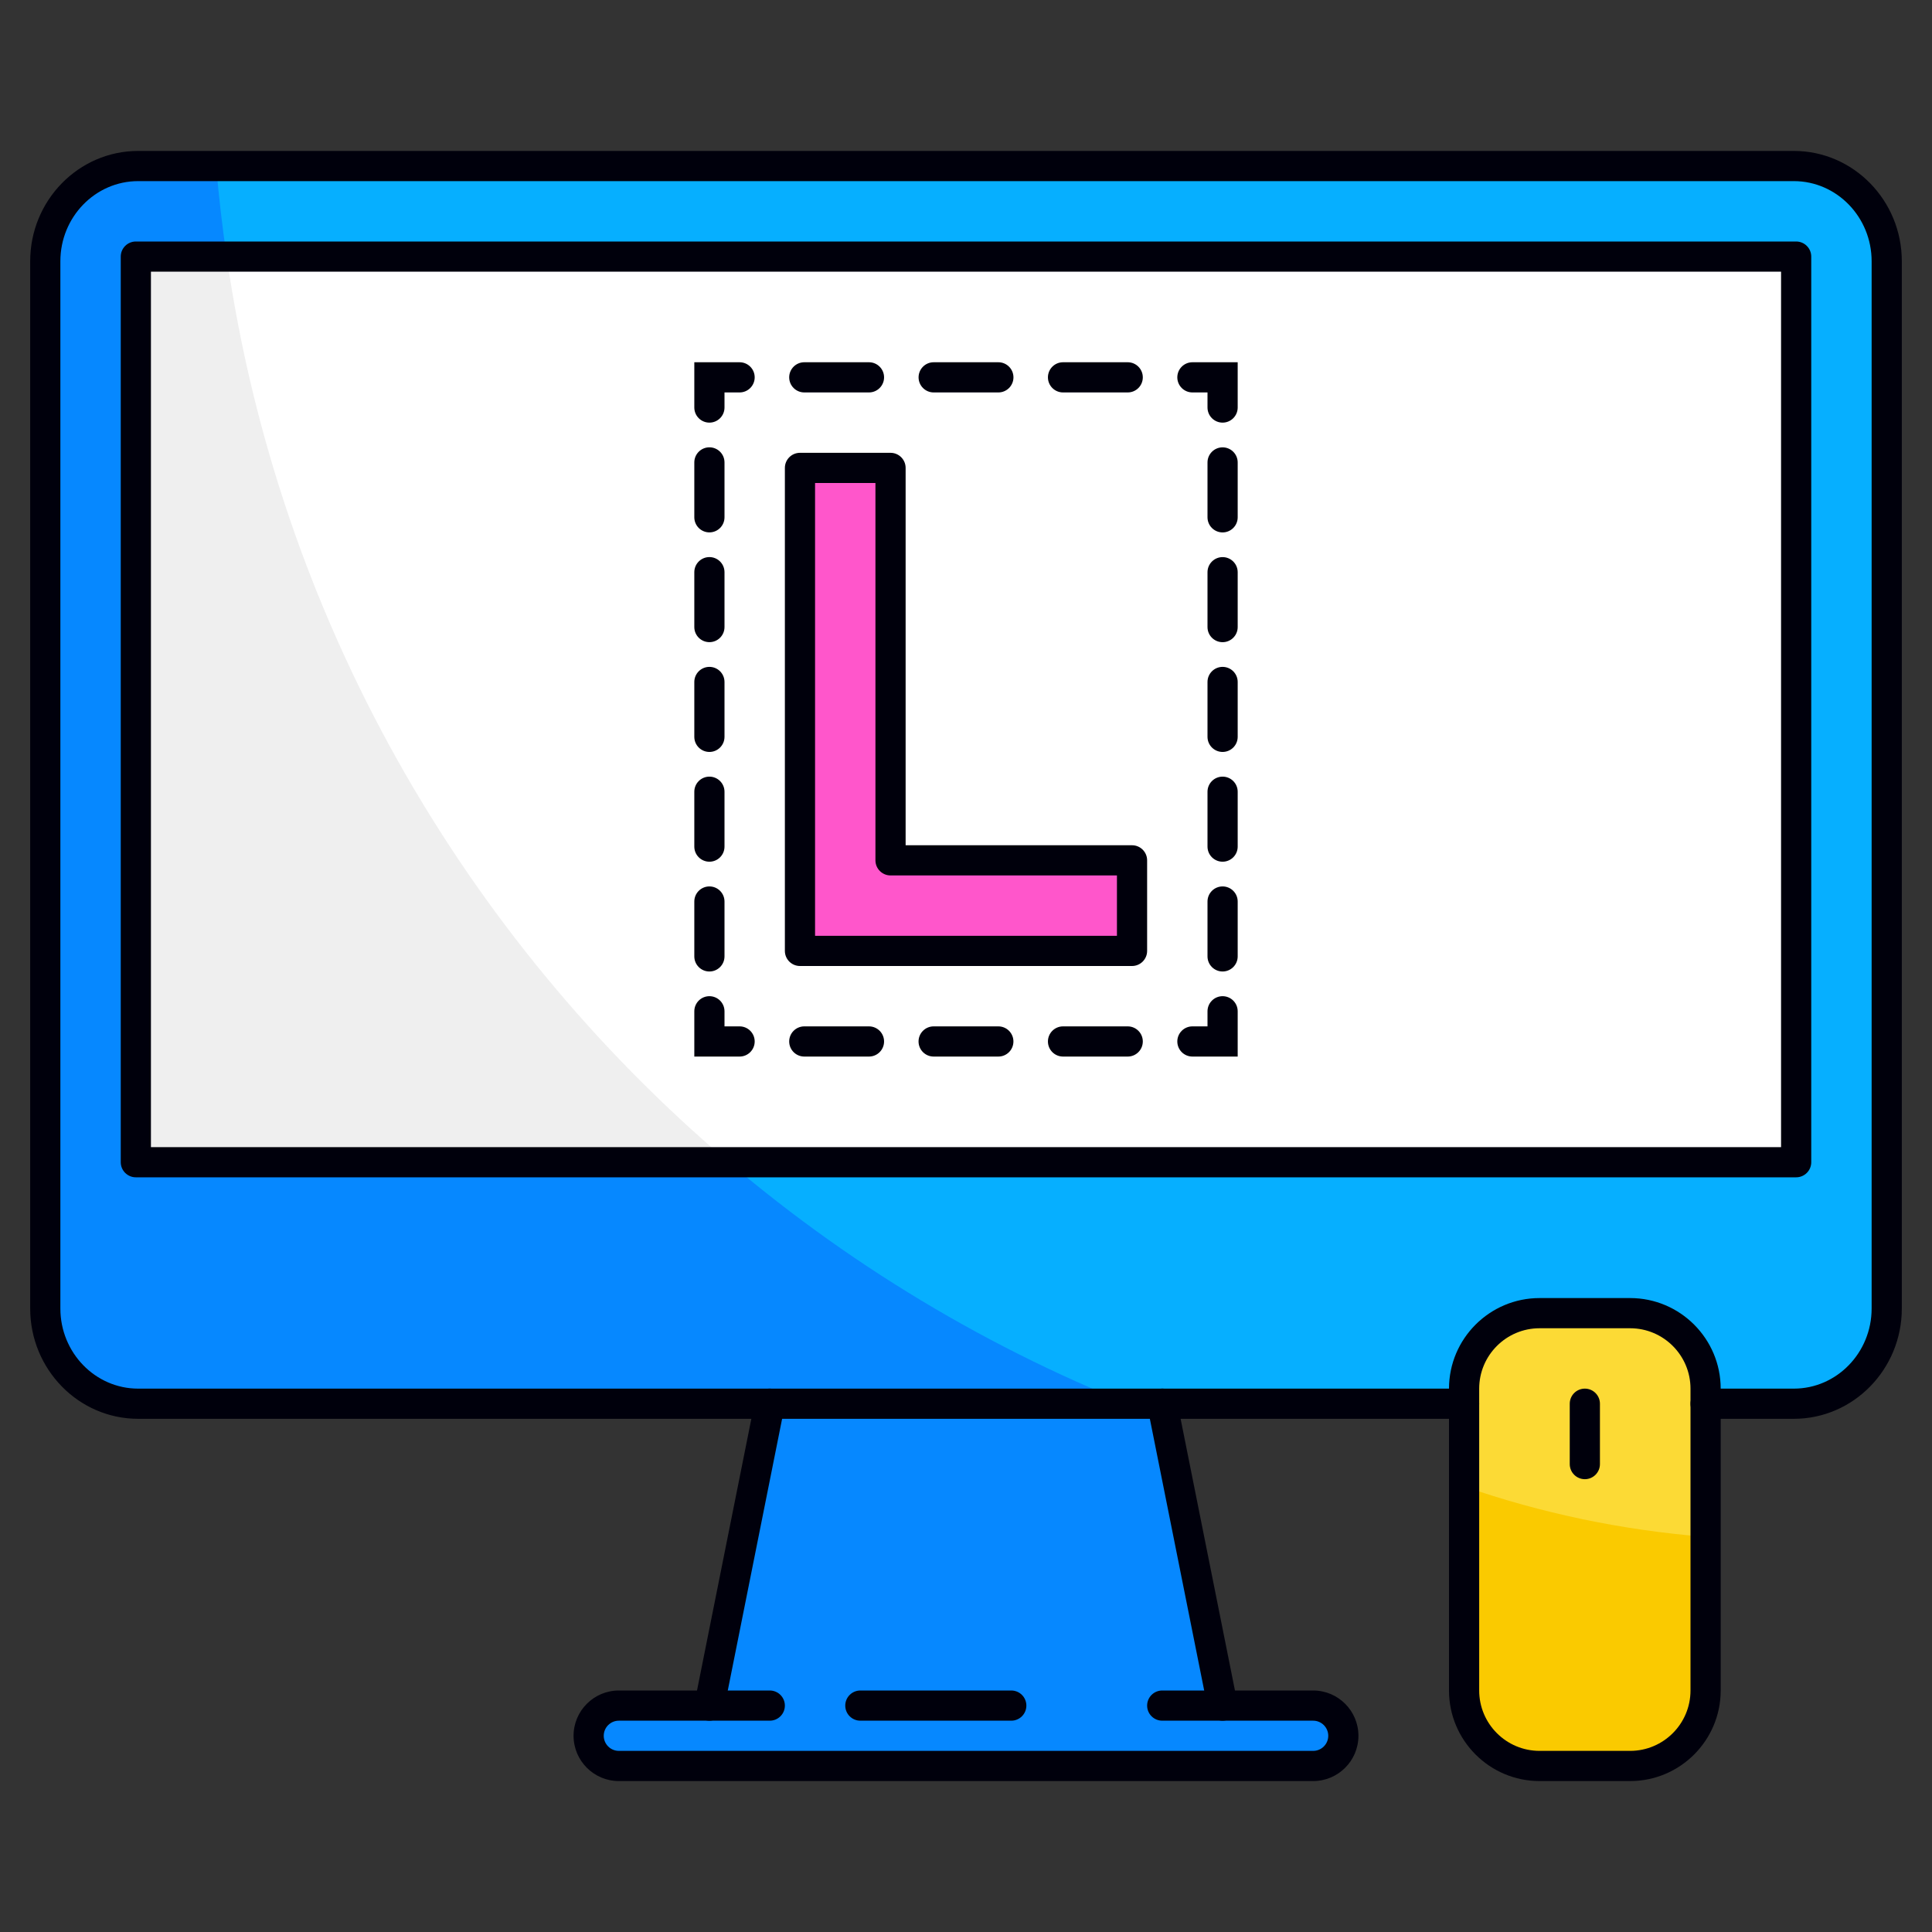 <svg id="SvgjsSvg1023" width="288" height="288" xmlns="http://www.w3.org/2000/svg" version="1.1" xmlns:xlink="http://www.w3.org/1999/xlink" xmlns:svgjs="http://svgjs.com/svgjs"><rect width="100%" height="100%" fill="#333333" stroke="none"/><defs id="SvgjsDefs1024"></defs><g id="SvgjsG1025"><svg xmlns="http://www.w3.org/2000/svg" enable-background="new 0 0 64 64" viewBox="0 0 64 64" width="288" height="288"><path fill="#06afff" d="M59.42,5.5H4.58c-1.7,0-3.08,1.41-3.08,3.15v34.7c0,1.74,1.38,3.15,3.08,3.15H25.5l-2,10h-3		c-0.55,0-1,0.45-1,1s0.45,1,1,1h23c0.55,0,1-0.45,1-1s-0.45-1-1-1h-3l-2-10h20.92c1.7,0,3.08-1.41,3.08-3.15V8.65
		C62.5,6.91,61.12,5.5,59.42,5.5z M59.5,38.5h-55v-30h55V38.5z" class="color06afff svgShape"></path><path fill="#0688ff" d="M43.5,56.5h-3l-1.91-9.53c-5.32-1.98-10.2-4.86-14.45-8.47H4.5v-30h3.01c-0.15-0.99-0.26-1.99-0.35-3H4.58
		c-1.7,0-3.08,1.41-3.08,3.15v34.7c0,1.74,1.38,3.15,3.08,3.15H25.5l-2,10h-3c-0.55,0-1,0.45-1,1s0.45,1,1,1h23c0.55,0,1-0.45,1-1
		S44.05,56.5,43.5,56.5z" class="color0688ff svgShape"></path><rect width="55" height="30" x="4.5" y="8.5" fill="#ffffff" class="colorfff svgShape"></rect><path fill="#efefef" d="M24.14,38.5H4.5v-30h3.01C9.23,20.47,15.34,31.03,24.14,38.5z" class="colorefefef svgShape"></path><path fill="#fcda35" d="M54,58.5h-3c-1.375,0-2.5-1.125-2.5-2.5V46c0-1.375,1.125-2.5,2.5-2.5h3c1.375,0,2.5,1.125,2.5,2.5v10
		C56.5,57.375,55.375,58.5,54,58.5z" class="colorfcda35 svgShape"></path><polygon fill="#ff56cb" points="37.5 31.5 26.5 31.5 26.5 15.5 29.5 15.5 29.5 28.5 37.5 28.5" class="colorff56cb svgShape"></polygon><path fill="#faca00" d="M56.5,50.91V56c0,1.38-1.12,2.5-2.5,2.5h-3c-1.38,0-2.5-1.12-2.5-2.5v-6.76
		C51.04,50.12,53.72,50.69,56.5,50.91z" class="colorfaca00 svgShape"></path><path fill="#00000c" d="M59.5,39h-55C4.224,39,4,38.776,4,38.5v-30C4,8.224,4.224,8,4.5,8h55C59.776,8,60,8.224,60,8.5v30
			C60,38.776,59.776,39,59.5,39z M5,38h54V9H5V38z" class="color2828b8 svgShape"></path><path fill="#00000c" d="M59.423,47H56.5c-0.276,0-0.5-0.224-0.5-0.5s0.224-0.5,0.5-0.5h2.923C60.844,46,62,44.81,62,43.346V8.654
			C62,7.19,60.844,6,59.423,6H4.577C3.156,6,2,7.19,2,8.654v34.692C2,44.81,3.156,46,4.577,46H48.5c0.276,0,0.5,0.224,0.5,0.5
			S48.776,47,48.5,47H4.577C2.604,47,1,45.361,1,43.346V8.654C1,6.639,2.604,5,4.577,5h54.847C61.396,5,63,6.639,63,8.654v34.692
			C63,45.361,61.396,47,59.423,47z" class="color2828b8 svgShape"></path><path fill="#00000c" d="M54,59h-3c-1.654,0-3-1.346-3-3V46c0-1.654,1.346-3,3-3h3c1.654,0,3,1.346,3,3v10C57,57.654,55.654,59,54,59z
			 M51,44c-1.103,0-2,0.897-2,2v10c0,1.103,0.897,2,2,2h3c1.103,0,2-0.897,2-2V46c0-1.103-0.897-2-2-2H51z" class="color2828b8 svgShape"></path><path fill="#00000c" d="M52.5 49c-.276 0-.5-.224-.5-.5v-2c0-.276.224-.5.5-.5s.5.224.5.5v2C53 48.776 52.776 49 52.5 49zM37.5 32h-11c-.276 0-.5-.224-.5-.5v-16c0-.276.224-.5.5-.5h3c.276 0 .5.224.5.5V28h7.5c.276 0 .5.224.5.5v3C38 31.776 37.776 32 37.5 32zM27 31h10v-2h-7.5c-.276 0-.5-.224-.5-.5V16h-2V31zM41 35h-1.5c-.276 0-.5-.224-.5-.5s.224-.5.5-.5H40v-.5c0-.276.224-.5.5-.5s.5.224.5.5V35zM37.357 35h-2.143c-.276 0-.5-.224-.5-.5s.224-.5.5-.5h2.143c.276 0 .5.224.5.5S37.633 35 37.357 35zM33.071 35h-2.143c-.276 0-.5-.224-.5-.5s.224-.5.5-.5h2.143c.276 0 .5.224.5.5S33.348 35 33.071 35zM28.786 35h-2.143c-.276 0-.5-.224-.5-.5s.224-.5.5-.5h2.143c.276 0 .5.224.5.5S29.062 35 28.786 35zM24.5 35H23v-1.5c0-.276.224-.5.5-.5s.5.224.5.5V34h.5c.276 0 .5.224.5.5S24.776 35 24.5 35zM23.5 32.182c-.276 0-.5-.224-.5-.5v-1.818c0-.276.224-.5.5-.5s.5.224.5.5v1.818C24 31.958 23.776 32.182 23.5 32.182zM23.5 28.545c-.276 0-.5-.224-.5-.5v-1.818c0-.276.224-.5.5-.5s.5.224.5.5v1.818C24 28.322 23.776 28.545 23.5 28.545zM23.5 24.909c-.276 0-.5-.224-.5-.5v-1.818c0-.276.224-.5.5-.5s.5.224.5.5v1.818C24 24.685 23.776 24.909 23.5 24.909zM23.5 21.272c-.276 0-.5-.224-.5-.5v-1.818c0-.276.224-.5.5-.5s.5.224.5.5v1.818C24 21.049 23.776 21.272 23.5 21.272zM23.5 17.636c-.276 0-.5-.224-.5-.5v-1.818c0-.276.224-.5.5-.5s.5.224.5.5v1.818C24 17.413 23.776 17.636 23.5 17.636zM23.5 14c-.276 0-.5-.224-.5-.5V12h1.5c.276 0 .5.224.5.5S24.776 13 24.5 13H24v.5C24 13.776 23.776 14 23.5 14zM37.357 13h-2.143c-.276 0-.5-.224-.5-.5s.224-.5.5-.5h2.143c.276 0 .5.224.5.5S37.634 13 37.357 13zM33.072 13h-2.143c-.276 0-.5-.224-.5-.5s.224-.5.5-.5h2.143c.276 0 .5.224.5.5S33.348 13 33.072 13zM28.786 13h-2.143c-.276 0-.5-.224-.5-.5s.224-.5.5-.5h2.143c.276 0 .5.224.5.5S29.062 13 28.786 13zM40.5 14c-.276 0-.5-.224-.5-.5V13h-.5c-.276 0-.5-.224-.5-.5s.224-.5.5-.5H41v1.5C41 13.776 40.776 14 40.5 14zM40.5 32.182c-.276 0-.5-.224-.5-.5v-1.818c0-.276.224-.5.5-.5s.5.224.5.5v1.818C41 31.958 40.776 32.182 40.5 32.182zM40.5 28.545c-.276 0-.5-.224-.5-.5v-1.818c0-.276.224-.5.5-.5s.5.224.5.5v1.818C41 28.322 40.776 28.545 40.5 28.545zM40.5 24.909c-.276 0-.5-.224-.5-.5v-1.818c0-.276.224-.5.5-.5s.5.224.5.5v1.818C41 24.686 40.776 24.909 40.5 24.909zM40.5 21.273c-.276 0-.5-.224-.5-.5v-1.818c0-.276.224-.5.5-.5s.5.224.5.5v1.818C41 21.049 40.776 21.273 40.5 21.273zM40.5 17.637c-.276 0-.5-.224-.5-.5v-1.818c0-.276.224-.5.5-.5s.5.224.5.5v1.818C41 17.413 40.776 17.637 40.5 17.637zM23.5 57c-.032 0-.065-.003-.099-.01-.271-.054-.446-.317-.392-.588l2-10c.054-.271.314-.449.588-.392.271.054.446.317.392.588l-2 10C23.943 56.836 23.734 57 23.5 57zM40.5 57c-.233 0-.442-.164-.49-.402l-2-10c-.054-.271.122-.534.392-.588.273-.057.535.121.588.392l2 10c.054.271-.122.534-.392.588C40.565 56.997 40.532 57 40.5 57z" class="color2828b8 svgShape"></path><path fill="#00000c" d="M43.5,59h-23c-0.827,0-1.5-0.673-1.5-1.5s0.673-1.5,1.5-1.5h5c0.276,0,0.5,0.224,0.5,0.5S25.776,57,25.5,57
			h-5c-0.276,0-0.5,0.224-0.5,0.5s0.224,0.5,0.5,0.5h23c0.276,0,0.5-0.224,0.5-0.5S43.776,57,43.5,57h-5c-0.276,0-0.5-0.224-0.5-0.5
			s0.224-0.5,0.5-0.5h5c0.827,0,1.5,0.673,1.5,1.5S44.327,59,43.5,59z" class="color2828b8 svgShape"></path><path fill="#00000c" d="M33.5,57h-5c-0.276,0-0.5-0.224-0.5-0.5s0.224-0.5,0.5-0.5h5c0.276,0,0.5,0.224,0.5,0.5S33.776,57,33.5,57z" class="color2828b8 svgShape"></path></svg></g></svg>